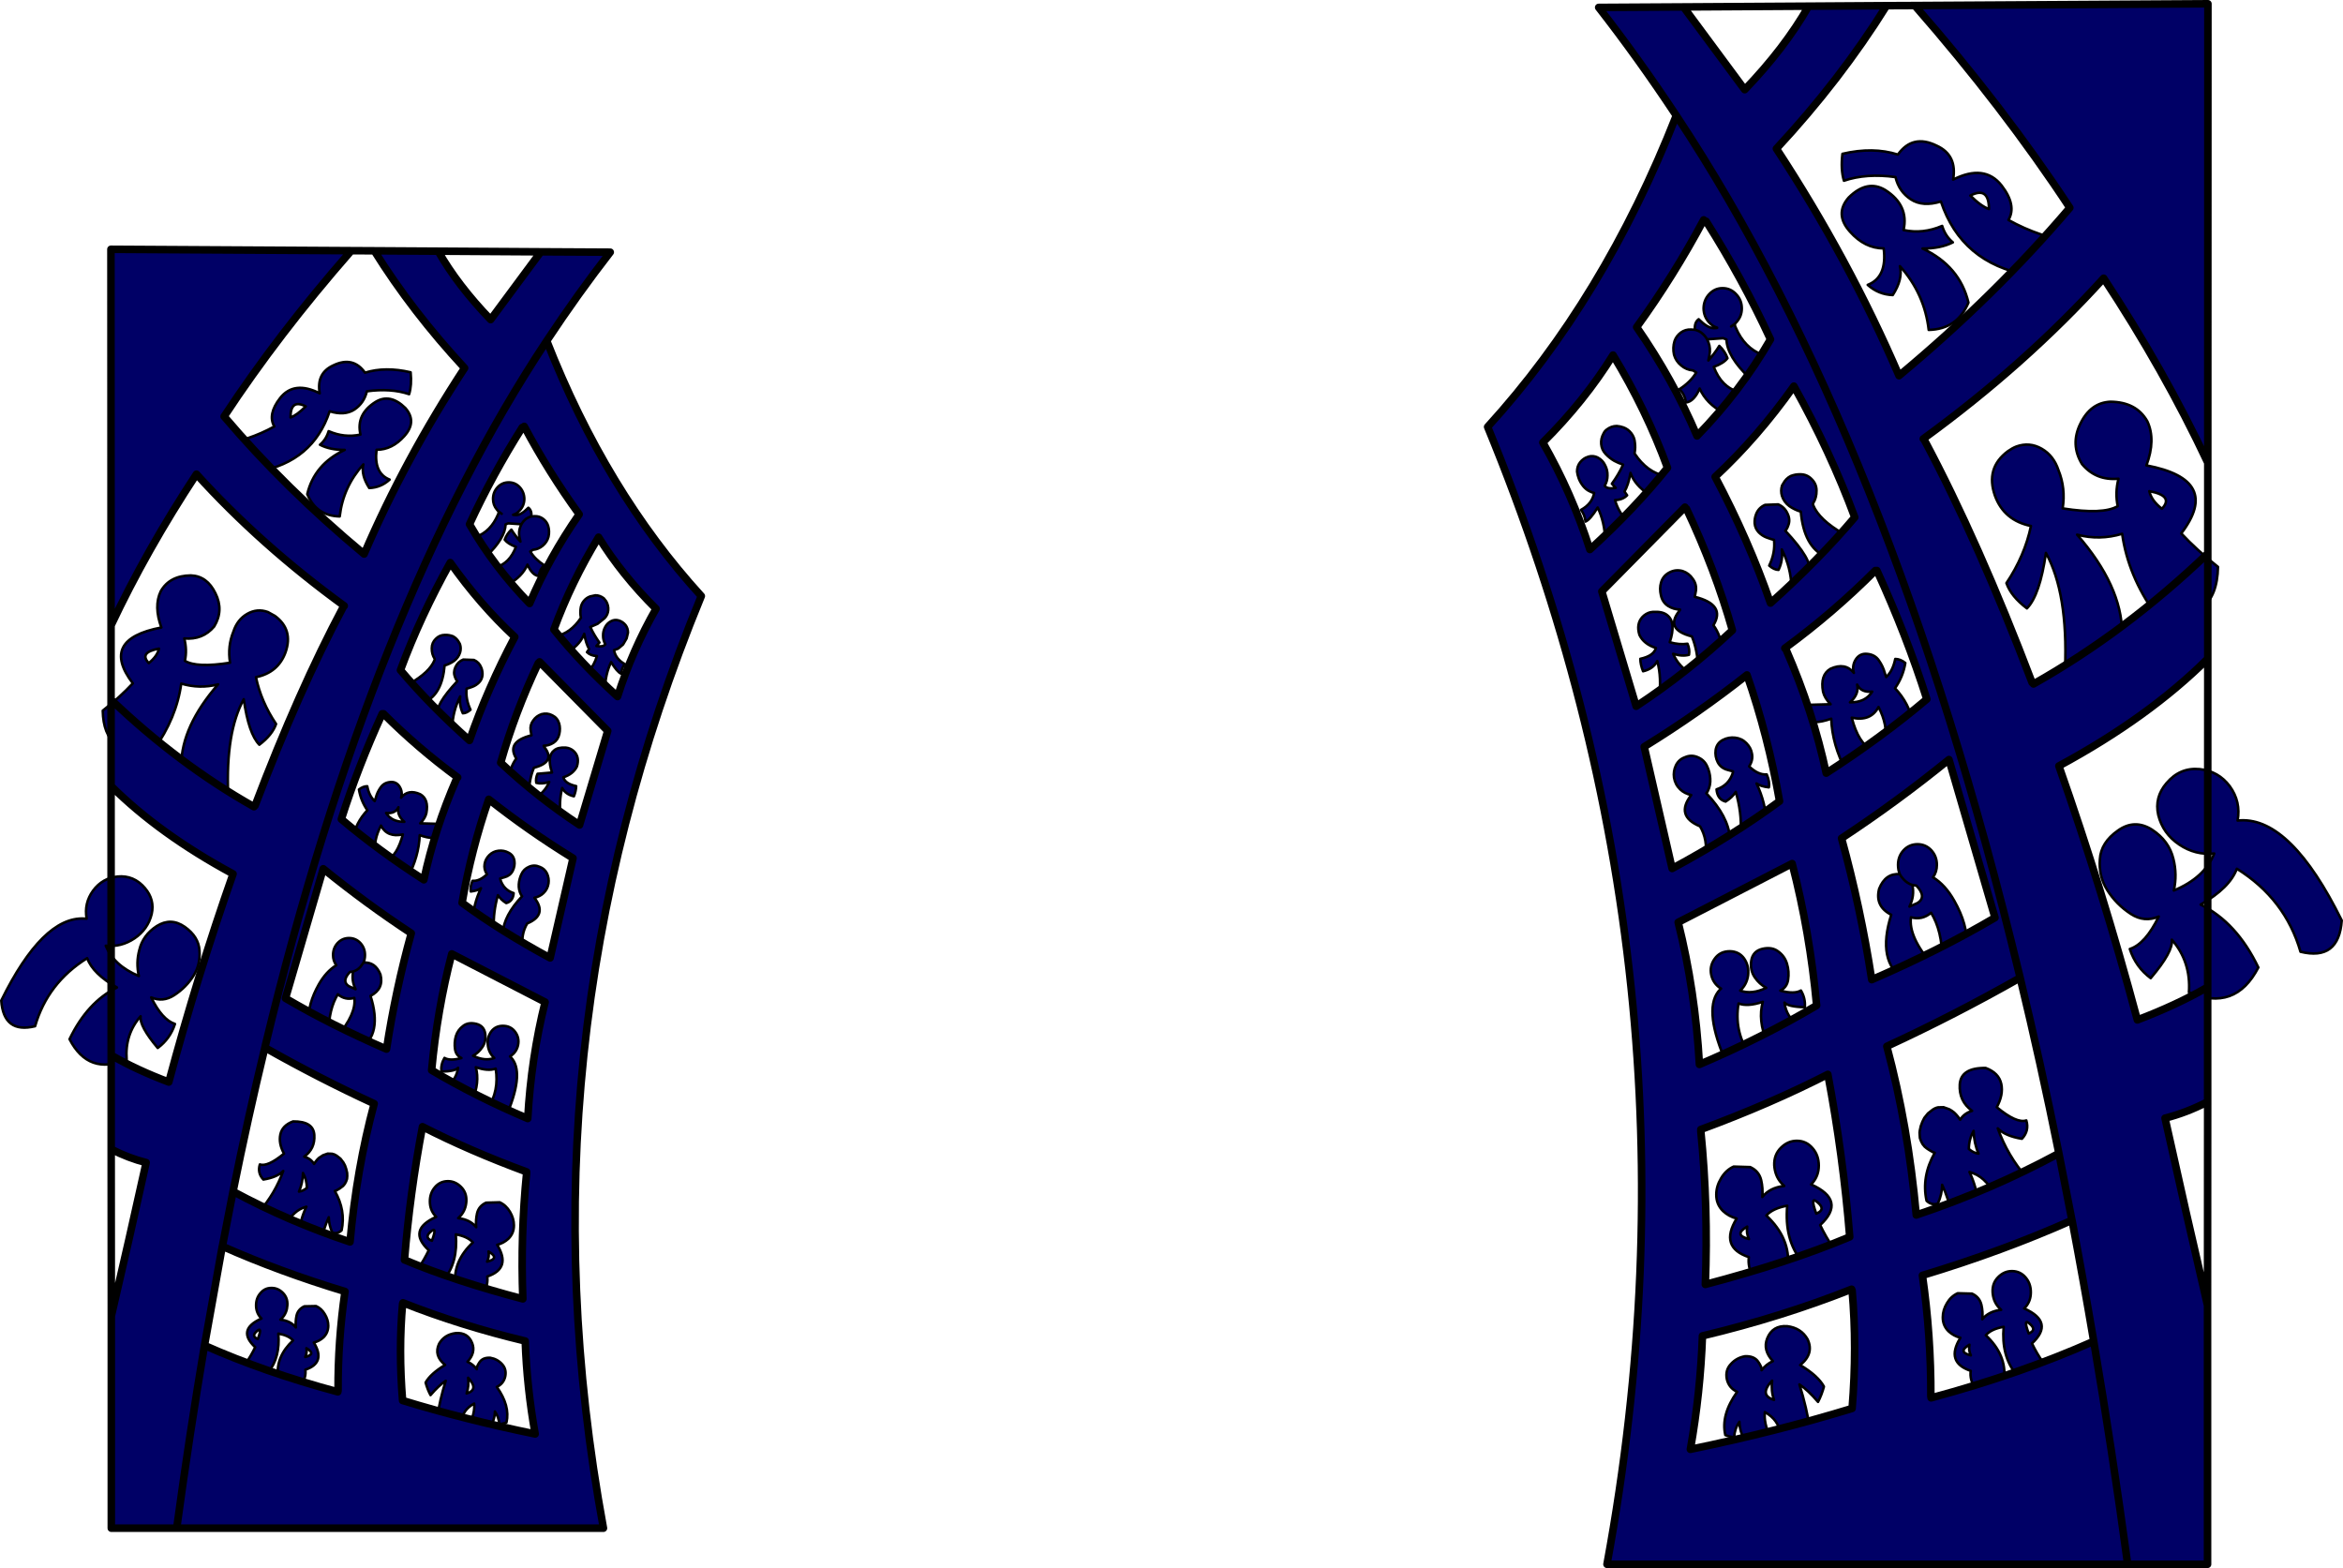 <?xml version="1.0" encoding="UTF-8" standalone="no"?>
<svg xmlns:xlink="http://www.w3.org/1999/xlink" height="623.35px" width="931.45px" xmlns="http://www.w3.org/2000/svg">
  <g transform="matrix(1.0, 0.0, 0.0, 1.0, 124.8, 104.9)">
    <path d="M76.65 37.45 L145.7 133.1" fill="none" stroke="#000000" stroke-linecap="round" stroke-linejoin="round" stroke-width="3.0"/>
    <path d="M73.05 88.75 Q74.85 86.85 77.45 86.85 80.0 86.85 81.8 88.75 83.6 90.7 83.65 93.45 83.6 96.15 81.8 98.05 80.55 99.35 79.55 99.6 78.5 99.85 80.45 99.85 82.4 99.8 85.25 96.95 86.65 98.0 86.45 100.4 L87.75 100.3 Q89.6 100.25 91.05 101.3 92.55 102.4 93.1 104.1 93.75 106.25 93.25 108.5 92.7 110.6 90.95 112.05 89.3 113.45 87.15 113.65 L87.1 113.65 86.0 114.35 Q87.95 117.5 91.55 119.8 89.9 121.15 89.35 124.1 86.75 123.75 84.9 119.55 82.75 124.45 77.2 127.4 70.1 125.3 72.25 120.6 77.8 119.1 80.3 112.5 77.1 111.3 75.85 109.65 76.65 107.4 78.5 105.65 80.0 108.05 82.1 110.4 L81.7 108.6 Q81.3 106.45 82.05 104.5 L82.5 103.5 77.25 103.15 76.2 103.55 Q76.0 109.1 68.55 116.2 63.6 113.25 64.5 108.5 70.3 106.35 73.15 99.7 73.55 98.9 73.35 98.4 L73.05 98.05 72.95 97.95 72.75 97.7 Q71.2 95.9 71.2 93.45 71.2 90.7 73.05 88.75 M74.65 99.35 L73.35 98.4 74.65 99.35 M82.5 103.5 Q83.2 102.25 84.4 101.3 85.35 100.65 86.45 100.4 85.35 100.65 84.4 101.3 83.2 102.25 82.5 103.5" fill="#000066" fill-rule="evenodd" stroke="none"/>
    <path d="M73.05 88.75 Q74.85 86.85 77.45 86.85 80.0 86.85 81.8 88.75 83.6 90.7 83.65 93.45 83.6 96.15 81.8 98.05 80.55 99.35 79.55 99.6 78.5 99.85 80.45 99.85 82.4 99.8 85.25 96.95 86.65 98.0 86.45 100.4 L87.75 100.3 Q89.6 100.25 91.05 101.3 92.55 102.4 93.1 104.1 93.75 106.25 93.25 108.5 92.7 110.6 90.95 112.05 89.3 113.45 87.15 113.65 L87.1 113.65 86.0 114.35 Q87.95 117.5 91.55 119.8 89.9 121.15 89.35 124.1 86.75 123.75 84.9 119.55 82.75 124.45 77.2 127.4 70.1 125.3 72.25 120.6 77.8 119.1 80.3 112.5 77.1 111.3 75.85 109.65 76.65 107.4 78.5 105.65 80.0 108.05 82.1 110.4 L81.7 108.6 Q81.3 106.45 82.05 104.5 L82.5 103.5 77.25 103.15 76.2 103.55 Q76.0 109.1 68.55 116.2 63.6 113.25 64.5 108.5 70.3 106.35 73.15 99.7 73.55 98.9 73.35 98.4 L73.05 98.05 72.95 97.95 72.75 97.7 Q71.2 95.9 71.2 93.45 71.2 90.7 73.05 88.75 M86.45 100.4 Q85.35 100.65 84.4 101.3 83.2 102.25 82.5 103.5 M73.35 98.4 L74.65 99.35" fill="none" stroke="#000000" stroke-linecap="round" stroke-linejoin="round" stroke-width="1.0"/>
    <path d="M111.9 131.75 Q113.7 131.75 115.25 132.95 L116.2 134.15 Q117.15 135.85 117.0 137.65 116.85 139.5 115.55 140.85 L112.75 143.1 109.85 144.35 110.0 144.6 Q111.35 147.55 113.5 150.55 L112.3 151.9 Q115.05 152.4 115.85 151.2 114.95 149.65 114.95 147.85 114.9 146.0 115.75 144.45 116.5 142.9 118.1 142.05 119.6 141.25 121.2 141.75 122.8 142.25 123.9 143.6 124.85 144.85 124.85 146.6 L124.3 148.9 122.9 151.3 120.95 152.95 119.3 153.55 Q119.95 157.1 123.6 159.1 122.35 160.6 122.1 162.9 120.55 162.25 118.15 158.3 115.85 163.05 115.7 169.0 110.4 168.7 108.9 162.4 111.5 159.45 112.5 155.9 110.0 155.8 108.55 154.35 L109.4 153.1 Q108.15 151.0 107.45 147.05 106.05 150.95 101.6 153.95 96.5 152.75 96.1 148.0 102.0 146.9 106.15 140.7 L106.1 140.45 Q105.8 138.85 106.0 137.2 106.15 135.45 107.2 134.1 108.25 132.75 109.8 132.2 L111.9 131.75" fill="#000066" fill-rule="evenodd" stroke="none"/>
    <path d="M111.9 131.75 Q113.7 131.75 115.25 132.95 L116.2 134.15 Q117.15 135.85 117.0 137.65 116.85 139.5 115.55 140.85 L112.75 143.1 109.85 144.35 110.0 144.6 Q111.35 147.55 113.5 150.55 L112.3 151.9 Q115.05 152.4 115.85 151.2 114.95 149.65 114.95 147.85 114.9 146.0 115.75 144.45 116.5 142.9 118.1 142.05 119.6 141.25 121.2 141.75 122.8 142.25 123.9 143.6 124.85 144.85 124.85 146.6 L124.3 148.9 122.9 151.3 120.95 152.95 119.3 153.55 Q119.95 157.1 123.6 159.1 122.35 160.6 122.1 162.9 120.55 162.25 118.15 158.3 115.85 163.05 115.7 169.0 110.4 168.7 108.9 162.4 111.5 159.45 112.5 155.9 110.0 155.8 108.55 154.35 L109.4 153.1 Q108.15 151.0 107.45 147.05 106.05 150.95 101.6 153.95 96.5 152.75 96.1 148.0 102.0 146.9 106.15 140.7 L106.1 140.45 Q105.8 138.85 106.0 137.2 106.15 135.45 107.2 134.1 108.25 132.75 109.8 132.2 L111.9 131.75 Z" fill="none" stroke="#000000" stroke-linecap="round" stroke-linejoin="round" stroke-width="1.0"/>
    <path d="M52.1 147.5 Q53.75 147.45 55.3 148.05 56.85 148.9 57.7 150.5 L58.05 151.15 Q58.6 152.8 58.1 154.5 57.45 156.55 55.7 157.85 54.0 159.05 51.95 159.65 50.95 171.05 44.1 174.2 38.05 172.05 37.95 166.95 46.05 162.3 47.95 157.5 L48.0 157.0 Q46.8 155.15 46.85 152.8 46.85 150.6 48.45 149.05 49.95 147.5 52.1 147.5 M67.0 163.45 Q66.85 165.2 65.65 166.4 64.5 167.55 63.05 168.1 L61.5 168.65 60.7 168.85 Q60.25 173.05 62.25 177.25 60.65 178.65 59.2 178.65 57.7 175.5 58.15 171.95 55.15 177.9 55.0 184.3 50.6 184.35 49.25 179.25 48.0 175.5 57.0 165.9 56.4 165.2 56.1 164.3 55.3 162.35 56.25 160.3 57.25 158.15 59.35 157.3 L63.6 157.45 Q65.7 158.35 66.5 160.45 L66.55 160.55 Q67.1 161.95 67.0 163.45" fill="#000066" fill-rule="evenodd" stroke="none"/>
    <path d="M52.1 147.5 Q49.95 147.5 48.45 149.05 46.85 150.6 46.85 152.8 46.8 155.15 48.0 157.0 L47.95 157.5 Q46.05 162.3 37.95 166.95 38.05 172.05 44.1 174.2 50.95 171.05 51.95 159.65 54.0 159.05 55.7 157.85 57.45 156.55 58.1 154.5 58.6 152.8 58.05 151.15 L57.7 150.5 Q56.85 148.9 55.3 148.05 53.75 147.45 52.1 147.5 M67.0 163.45 Q66.85 165.2 65.65 166.4 64.5 167.55 63.05 168.1 L61.5 168.65 60.7 168.85 Q60.25 173.05 62.25 177.25 60.65 178.65 59.2 178.65 57.7 175.5 58.15 171.95 55.15 177.9 55.0 184.3 50.6 184.35 49.25 179.25 48.0 175.5 57.0 165.9 56.4 165.2 56.1 164.3 55.3 162.35 56.25 160.3 57.25 158.15 59.35 157.3 L63.6 157.45 Q65.7 158.35 66.5 160.45 L66.55 160.55 Q67.1 161.95 67.0 163.45" fill="none" stroke="#000000" stroke-linecap="round" stroke-linejoin="round" stroke-width="1.0"/>
    <path d="M100.15 192.3 L101.0 192.45 Q102.5 192.85 103.55 193.95 105.65 196.2 104.55 199.8 103.1 202.8 99.15 204.1 99.85 206.65 104.25 207.6 104.2 209.55 103.35 211.65 100.05 210.9 98.7 208.35 97.25 213.9 98.2 220.4 91.6 219.2 87.15 212.85 91.7 210.3 93.55 205.95 90.6 206.9 88.4 206.3 88.05 204.55 88.9 202.7 L94.65 202.2 Q92.5 195.7 95.5 193.4 97.0 192.1 100.15 192.3 M87.15 181.55 Q88.4 179.7 90.5 179.0 92.75 178.4 94.75 179.45 96.85 180.5 97.5 182.75 98.05 184.7 97.55 186.9 97.05 189.2 95.2 190.4 93.35 191.55 91.35 191.55 L91.4 191.8 91.45 191.85 91.65 192.15 Q96.25 198.05 87.45 200.3 85.55 204.9 85.45 210.6 80.0 212.1 77.15 205.65 78.05 199.75 80.45 196.65 76.3 189.95 86.5 187.4 L86.45 187.2 86.15 185.45 Q85.85 183.3 87.15 181.55" fill="#000066" fill-rule="evenodd" stroke="none"/>
    <path d="M87.15 181.55 Q85.85 183.3 86.15 185.45 L86.45 187.2 86.5 187.4 Q76.3 189.95 80.45 196.65 78.05 199.75 77.15 205.65 80.0 212.1 85.45 210.6 85.55 204.9 87.45 200.3 96.25 198.05 91.65 192.15 L91.45 191.85 91.4 191.8 91.35 191.55 Q93.35 191.55 95.2 190.4 97.05 189.2 97.55 186.9 98.05 184.7 97.5 182.75 96.85 180.5 94.75 179.45 92.75 178.4 90.5 179.0 88.4 179.7 87.15 181.55 M100.15 192.3 Q97.0 192.1 95.5 193.4 92.5 195.7 94.65 202.2 L88.9 202.7 Q88.05 204.55 88.4 206.3 90.6 206.9 93.55 205.95 91.7 210.3 87.15 212.85 91.6 219.2 98.2 220.4 97.25 213.9 98.7 208.35 100.05 210.9 103.35 211.65 104.2 209.55 104.25 207.6 99.85 206.65 99.15 204.1 103.1 202.8 104.55 199.8 105.65 196.2 103.55 193.95 102.5 192.85 101.0 192.45 L100.15 192.3" fill="none" stroke="#000000" stroke-linecap="round" stroke-linejoin="round" stroke-width="1.0"/>
    <path d="M33.6 216.0 Q32.3 218.65 28.7 218.3 30.95 221.85 35.95 221.8 32.9 219.15 33.6 216.0 M30.25 206.0 Q32.7 205.7 34.05 207.8 35.35 209.9 34.65 212.2 37.5 208.65 42.3 210.85 45.75 212.85 44.7 218.35 44.2 220.45 42.25 222.4 L51.05 222.65 Q52.4 224.65 51.5 227.35 47.95 229.25 42.05 227.1 41.75 235.55 37.2 244.15 30.4 243.25 28.75 237.25 33.15 235.25 35.35 226.8 29.2 228.15 26.65 223.3 23.55 229.2 24.45 234.7 18.7 235.75 15.45 228.55 16.55 222.15 21.25 217.2 18.65 213.45 17.9 208.95 19.55 207.65 21.2 207.65 21.95 211.55 24.15 213.55 L24.6 212.25 Q25.15 210.05 26.5 208.15 27.8 206.25 30.25 206.0" fill="#000066" fill-rule="evenodd" stroke="none"/>
    <path d="M30.25 206.0 Q27.8 206.25 26.5 208.15 25.15 210.05 24.6 212.25 L24.15 213.55 Q21.95 211.55 21.2 207.65 19.55 207.65 17.9 208.95 18.65 213.45 21.25 217.2 16.55 222.15 15.45 228.55 18.7 235.75 24.45 234.7 23.55 229.2 26.65 223.3 29.2 228.15 35.35 226.8 33.15 235.25 28.75 237.25 30.4 243.25 37.2 244.15 41.75 235.55 42.05 227.1 47.95 229.25 51.5 227.35 52.4 224.65 51.05 222.65 L42.25 222.4 Q44.2 220.45 44.7 218.35 45.75 212.85 42.3 210.85 37.5 208.65 34.65 212.2 35.35 209.9 34.05 207.8 32.7 205.7 30.25 206.0 M33.6 216.0 Q32.9 219.15 35.95 221.8 30.95 221.85 28.7 218.3 32.3 218.65 33.6 216.0" fill="none" stroke="#000000" stroke-linecap="round" stroke-linejoin="round" stroke-width="1.0"/>
    <path d="M89.75 239.7 Q91.7 240.4 92.65 242.3 93.55 244.25 93.25 246.3 92.9 248.6 91.25 250.15 89.85 251.5 87.65 252.0 92.95 258.8 84.8 262.2 82.2 266.55 83.05 272.1 74.6 271.95 75.05 266.0 75.55 258.95 82.75 251.4 L82.3 250.75 Q81.3 248.8 81.45 246.6 81.6 244.5 82.5 242.6 83.4 240.55 85.55 239.65 87.65 238.75 89.75 239.7 M73.35 233.3 Q75.5 233.05 77.35 234.05 79.35 235.05 79.7 237.3 80.0 239.4 79.0 241.35 78.0 243.25 75.7 243.85 L74.05 244.3 74.1 244.7 Q75.35 248.8 79.4 250.15 79.15 253.4 76.45 254.1 74.35 252.8 73.15 250.95 71.2 257.8 71.55 263.8 67.1 268.35 63.05 261.35 63.4 254.45 66.4 248.2 65.0 249.2 62.35 249.5 62.0 247.65 63.05 245.25 65.8 245.5 68.8 242.65 L68.75 242.6 Q67.5 240.65 67.85 238.6 68.15 236.6 69.7 235.05 71.2 233.55 73.35 233.3" fill="#000066" fill-rule="evenodd" stroke="none"/>
    <path d="M89.75 239.7 Q87.65 238.75 85.55 239.65 83.4 240.55 82.5 242.6 81.6 244.5 81.45 246.6 81.3 248.8 82.3 250.75 L82.75 251.4 Q75.55 258.95 75.05 266.0 74.6 271.95 83.05 272.1 82.2 266.55 84.8 262.2 92.95 258.8 87.65 252.0 89.85 251.5 91.25 250.15 92.9 248.6 93.25 246.3 93.55 244.25 92.65 242.3 91.7 240.4 89.75 239.7 M73.35 233.3 Q75.5 233.05 77.35 234.05 79.35 235.05 79.7 237.3 80.0 239.4 79.0 241.35 78.0 243.25 75.7 243.85 L74.05 244.3 74.1 244.7 Q75.35 248.8 79.4 250.15 79.15 253.4 76.45 254.1 74.35 252.8 73.15 250.95 71.2 257.8 71.55 263.8 67.1 268.35 63.05 261.35 63.4 254.45 66.4 248.2 65.0 249.2 62.35 249.5 62.0 247.65 63.05 245.25 65.8 245.5 68.8 242.65 L68.75 242.6 Q67.5 240.65 67.85 238.6 68.15 236.6 69.7 235.05 71.2 233.55 73.35 233.3" fill="none" stroke="#000000" stroke-linecap="round" stroke-linejoin="round" stroke-width="1.0"/>
    <path d="M13.95 268.0 Q16.6 268.0 18.45 269.95 20.3 271.95 20.3 274.75 20.3 276.4 19.7 277.75 24.4 277.4 26.45 282.5 27.9 288.2 22.5 291.0 27.35 306.3 18.25 312.15 12.7 313.1 9.15 307.25 16.95 298.1 16.05 291.8 12.45 292.85 9.5 290.35 5.9 296.25 5.85 305.4 0.3 305.85 -2.1 300.9 -2.45 294.2 1.95 286.4 4.85 281.3 8.9 278.8 7.6 277.05 7.6 274.75 7.6 271.95 9.45 269.95 11.3 268.0 13.95 268.0 M15.6 281.3 Q17.25 280.8 18.45 279.5 L19.7 277.75 18.45 279.5 Q17.25 280.8 15.6 281.3 L14.3 281.5 Q10.85 285.2 13.9 287.15 L16.55 288.35 Q14.85 284.8 15.6 281.3" fill="#000066" fill-rule="evenodd" stroke="none"/>
    <path d="M13.95 268.0 Q16.6 268.0 18.45 269.95 20.3 271.95 20.3 274.75 20.3 276.4 19.7 277.75 24.4 277.4 26.45 282.5 27.9 288.2 22.5 291.0 27.35 306.3 18.25 312.15 12.7 313.1 9.15 307.25 16.95 298.1 16.05 291.8 12.45 292.85 9.5 290.35 5.9 296.25 5.85 305.4 0.3 305.85 -2.1 300.9 -2.45 294.2 1.95 286.4 4.85 281.3 8.9 278.8 7.6 277.05 7.6 274.75 7.6 271.95 9.45 269.95 11.3 268.0 13.95 268.0 M19.7 277.75 L18.45 279.5 Q17.25 280.8 15.6 281.3 14.85 284.8 16.55 288.35 L13.9 287.15 Q10.85 285.2 14.3 281.5 L15.6 281.3" fill="none" stroke="#000000" stroke-linecap="round" stroke-linejoin="round" stroke-width="1.0"/>
    <path d="M70.45 305.2 Q72.1 302.95 75.0 302.9 78.25 302.85 80.05 305.35 81.75 307.7 81.15 310.6 80.5 313.5 77.95 315.05 L78.3 315.4 Q83.75 321.05 77.0 337.45 71.95 341.3 69.1 335.85 73.7 328.65 72.25 319.9 69.3 321.05 64.35 319.35 66.0 325.4 62.95 332.55 55.35 334.45 52.9 327.0 56.7 324.1 57.3 319.6 56.1 321.0 50.65 321.1 50.4 318.2 51.9 315.65 54.1 316.95 58.65 315.7 56.45 314.65 56.1 312.2 55.7 309.5 56.45 306.95 57.2 304.5 59.3 302.95 61.35 301.35 64.5 302.1 67.6 302.85 68.1 306.0 68.55 309.1 66.9 311.45 65.5 313.55 63.25 314.8 67.9 317.05 71.7 315.7 69.55 313.7 69.15 310.7 68.75 307.65 70.45 305.2" fill="#000066" fill-rule="evenodd" stroke="none"/>
    <path d="M70.45 305.2 Q68.75 307.65 69.15 310.7 69.55 313.7 71.7 315.7 67.9 317.05 63.25 314.8 65.5 313.55 66.9 311.45 68.55 309.1 68.1 306.0 67.6 302.85 64.5 302.1 61.35 301.35 59.3 302.95 57.2 304.5 56.45 306.95 55.7 309.5 56.1 312.2 56.45 314.65 58.65 315.7 54.1 316.95 51.9 315.65 50.4 318.2 50.65 321.1 56.1 321.0 57.3 319.6 56.7 324.1 52.9 327.0 55.35 334.45 62.95 332.55 66.0 325.4 64.35 319.35 69.3 321.05 72.25 319.9 73.7 328.65 69.1 335.85 71.95 341.3 77.0 337.45 83.75 321.05 78.3 315.4 L77.95 315.05 Q80.5 313.5 81.15 310.6 81.75 307.7 80.05 305.35 78.25 302.85 75.0 302.9 72.1 302.95 70.45 305.2 Z" fill="none" stroke="#000000" stroke-linecap="round" stroke-linejoin="round" stroke-width="1.0"/>
    <path d="M58.45 366.9 Q60.75 369.15 60.6 372.6 60.4 376.05 58.3 378.4 L57.35 379.35 Q62.1 379.9 64.5 382.95 64.25 380.1 64.85 377.45 65.55 374.5 68.45 373.2 L73.85 373.05 Q76.4 374.2 77.95 376.85 79.5 379.45 79.5 382.15 79.55 385.35 77.3 387.55 75.4 389.3 72.85 389.95 78.6 399.3 68.9 402.55 69.35 405.85 67.35 409.15 59.65 412.0 56.2 405.65 55.25 396.45 63.2 389.0 61.1 386.65 56.4 385.8 57.35 396.85 51.7 403.8 42.7 406.2 41.45 399.35 43.85 395.9 45.65 392.1 36.95 384.05 48.6 378.85 L48.2 378.4 Q46.1 376.05 46.1 372.7 46.1 369.35 48.1 367.05 50.1 364.7 53.15 364.65 56.15 364.6 58.45 366.9 M46.45 384.7 Q43.7 387.05 46.9 388.35 49.15 382.3 46.45 384.7 M68.85 396.65 Q74.1 395.35 69.4 392.6 69.8 394.7 68.85 396.65" fill="#000066" fill-rule="evenodd" stroke="none"/>
    <path d="M58.45 366.9 Q60.75 369.15 60.6 372.6 60.4 376.05 58.3 378.4 L57.35 379.35 Q62.1 379.9 64.5 382.95 64.25 380.1 64.85 377.45 65.55 374.5 68.45 373.2 L73.85 373.05 Q76.4 374.2 77.95 376.85 79.5 379.45 79.5 382.15 79.55 385.35 77.3 387.55 75.4 389.3 72.85 389.95 78.6 399.3 68.9 402.55 69.35 405.85 67.35 409.15 59.65 412.0 56.2 405.65 55.25 396.45 63.2 389.0 61.1 386.65 56.4 385.8 57.35 396.85 51.7 403.8 42.7 406.2 41.45 399.35 43.85 395.9 45.65 392.1 36.95 384.05 48.6 378.85 L48.2 378.4 Q46.1 376.05 46.1 372.7 46.1 369.35 48.1 367.05 50.1 364.7 53.15 364.65 56.15 364.6 58.45 366.9 M46.45 384.7 Q43.7 387.05 46.9 388.35 49.15 382.3 46.45 384.7 M68.85 396.65 Q74.1 395.35 69.4 392.6 69.8 394.7 68.85 396.65" fill="none" stroke="#000000" stroke-linecap="round" stroke-linejoin="round" stroke-width="1.0"/>
    <path d="M61.05 436.45 Q63.25 437.4 64.75 439.4 64.55 438.5 65.85 436.6 67.15 434.7 70.1 434.85 72.95 435.35 74.8 437.4 76.65 439.4 76.05 442.3 75.4 445.15 72.7 446.45 78.05 453.95 76.55 460.55 75.05 461.15 73.7 461.2 73.5 458.45 71.95 456.2 71.9 459.55 69.9 462.75 63.7 465.05 62.0 461.0 64.05 456.6 63.7 453.05 59.05 455.6 58.65 460.3 52.8 463.75 48.85 459.35 50.05 451.5 52.4 444.0 49.6 445.9 46.35 449.7 45.15 447.45 44.4 444.7 46.35 441.2 52.15 437.7 47.55 434.0 49.75 429.3 51.85 425.6 56.4 425.05 61.2 424.7 62.9 429.0 64.4 432.8 61.05 436.45 M61.3 442.8 Q61.7 446.1 60.7 449.05 65.75 447.5 61.3 442.8" fill="#000066" fill-rule="evenodd" stroke="none"/>
    <path d="M61.05 436.45 Q63.25 437.4 64.75 439.4 64.55 438.5 65.85 436.6 67.15 434.7 70.1 434.85 72.95 435.35 74.8 437.4 76.65 439.4 76.05 442.3 75.4 445.15 72.7 446.45 78.05 453.95 76.55 460.55 75.05 461.15 73.7 461.2 73.5 458.45 71.95 456.2 71.9 459.55 69.9 462.75 63.7 465.05 62.0 461.0 64.05 456.6 63.7 453.05 59.05 455.6 58.65 460.3 52.8 463.75 48.85 459.35 50.05 451.5 52.4 444.0 49.6 445.9 46.35 449.7 45.15 447.45 44.4 444.7 46.35 441.2 52.15 437.7 47.55 434.0 49.75 429.3 51.85 425.6 56.4 425.05 61.2 424.7 62.9 429.0 64.4 432.8 61.05 436.45 M61.3 442.8 Q65.75 447.5 60.7 449.05 61.7 446.1 61.3 442.8" fill="none" stroke="#000000" stroke-linecap="round" stroke-linejoin="round" stroke-width="1.0"/>
    <path d="M-2.8 367.3 Q-2.85 364.1 -4.35 361.4 -4.45 365.4 -5.95 368.8 -4.3 368.6 -2.8 367.3 M-13.35 346.1 Q-12.6 342.5 -8.3 340.9 -0.2 340.8 0.15 346.3 0.5 351.75 -3.85 354.9 -1.2 355.7 0.05 357.8 L0.65 356.9 1.3 356.1 2.0 355.4 3.6 354.35 5.45 353.7 7.2 353.75 Q8.1 353.9 9.0 354.5 L10.55 355.7 11.7 357.2 12.35 358.4 12.85 359.85 13.2 361.35 13.25 362.6 13.15 363.75 12.8 364.75 12.3 365.7 11.6 366.55 10.2 367.6 9.0 368.3 8.3 368.55 Q12.7 376.3 11.0 384.2 9.3 385.8 7.3 385.1 5.95 382.05 5.9 379.0 3.7 383.9 3.2 387.5 -3.45 390.25 -5.8 384.7 -5.35 379.7 -3.0 374.8 -8.3 376.25 -10.9 382.0 -20.25 382.75 -21.65 376.65 -15.45 369.55 -12.2 360.6 -14.6 363.1 -20.1 364.0 -22.55 361.4 -21.5 358.0 -18.4 359.05 -11.9 353.7 -14.1 349.65 -13.35 346.1" fill="#000066" fill-rule="evenodd" stroke="none"/>
    <path d="M-13.35 346.1 Q-14.1 349.65 -11.9 353.7 -18.4 359.05 -21.5 358.0 -22.55 361.4 -20.1 364.0 -14.6 363.1 -12.2 360.6 -15.45 369.55 -21.65 376.65 -20.25 382.75 -10.9 382.0 -8.3 376.25 -3.0 374.8 -5.35 379.7 -5.8 384.7 -3.45 390.25 3.2 387.5 3.7 383.9 5.9 379.0 5.95 382.05 7.3 385.1 9.3 385.8 11.0 384.2 12.7 376.3 8.3 368.55 L9.0 368.3 10.2 367.6 11.6 366.55 12.3 365.7 12.8 364.75 13.15 363.75 13.25 362.6 13.2 361.35 12.85 359.85 12.35 358.4 11.7 357.2 10.55 355.7 9.0 354.5 Q8.1 353.9 7.2 353.75 L5.45 353.7 3.6 354.35 2.0 355.4 1.3 356.1 0.65 356.9 0.05 357.8 Q-1.2 355.7 -3.85 354.9 0.5 351.75 0.15 346.3 -0.2 340.8 -8.3 340.9 -12.6 342.5 -13.35 346.1 M-2.8 367.3 Q-4.3 368.6 -5.95 368.8 -4.45 365.4 -4.35 361.4 -2.85 364.1 -2.8 367.3" fill="none" stroke="#000000" stroke-linecap="round" stroke-linejoin="round" stroke-width="1.0"/>
    <path d="M-12.4 409.0 Q-10.4 410.95 -10.55 413.9 -10.7 416.85 -12.5 418.9 L-13.35 419.7 Q-9.25 420.15 -7.2 422.8 -7.4 420.35 -6.9 418.05 -6.3 415.55 -3.8 414.4 L0.85 414.3 Q3.0 415.25 4.35 417.55 5.7 419.8 5.7 422.1 5.7 424.85 3.8 426.75 2.15 428.25 -0.05 428.8 4.9 436.8 -3.4 439.6 -3.05 442.45 -4.75 445.25 -11.35 447.7 -14.3 442.25 -15.15 434.35 -8.3 427.95 -10.1 425.95 -14.15 425.25 -13.35 434.7 -18.15 440.65 -25.9 442.75 -26.95 436.85 -24.9 433.9 -23.35 430.65 -30.85 423.7 -20.85 419.25 L-21.2 418.9 Q-23.0 416.85 -23.0 414.0 -23.0 411.1 -21.25 409.15 -19.55 407.1 -16.95 407.1 -14.35 407.05 -12.4 409.0 M-22.3 427.4 Q-20.35 422.2 -22.7 424.3 -25.05 426.3 -22.3 427.4 M-3.45 434.55 Q1.05 433.4 -3.0 431.05 -2.65 432.85 -3.45 434.55" fill="#000066" fill-rule="evenodd" stroke="none"/>
    <path d="M-12.4 409.0 Q-10.4 410.95 -10.55 413.9 -10.7 416.85 -12.5 418.9 L-13.35 419.7 Q-9.25 420.15 -7.2 422.8 -7.4 420.35 -6.9 418.05 -6.3 415.55 -3.8 414.4 L0.85 414.3 Q3.0 415.25 4.35 417.55 5.7 419.8 5.7 422.1 5.7 424.85 3.8 426.75 2.15 428.25 -0.05 428.8 4.9 436.8 -3.4 439.6 -3.05 442.45 -4.75 445.25 -11.35 447.7 -14.3 442.25 -15.15 434.35 -8.3 427.95 -10.1 425.95 -14.15 425.25 -13.35 434.7 -18.15 440.65 -25.9 442.75 -26.95 436.85 -24.9 433.9 -23.35 430.65 -30.85 423.7 -20.85 419.25 L-21.2 418.9 Q-23.0 416.85 -23.0 414.0 -23.0 411.1 -21.25 409.15 -19.55 407.1 -16.95 407.1 -14.35 407.05 -12.4 409.0 M-22.3 427.4 Q-20.35 422.2 -22.7 424.3 -25.05 426.3 -22.3 427.4 M-3.45 434.55 Q1.05 433.4 -3.0 431.05 -2.65 432.85 -3.45 434.55" fill="none" stroke="#000000" stroke-linecap="round" stroke-linejoin="round" stroke-width="1.0"/>
    <path d="M-60.9 130.15 Q-63.75 136.15 -60.65 144.55 -85.35 149.25 -72.0 166.75 -77.0 172.15 -83.95 177.6 -83.6 196.65 -63.6 193.05 -54.65 180.6 -52.75 166.85 -45.4 169.05 -38.1 167.15 -52.6 183.8 -52.75 199.2 -51.4 210.8 -34.1 210.8 -35.1 186.2 -27.9 173.05 -25.95 186.85 -21.7 191.15 -16.55 187.25 -15.05 182.9 -21.0 174.05 -23.05 164.3 -14.25 162.5 -11.3 154.45 -8.1 145.4 -15.5 139.95 L-18.3 138.4 Q-22.55 136.85 -26.55 139.15 -30.45 141.4 -32.0 146.15 -34.4 152.0 -33.35 158.55 -46.6 160.65 -51.3 157.8 -50.35 153.55 -51.55 148.9 -44.2 149.55 -39.65 144.15 -35.75 137.75 -39.15 130.95 -42.45 124.1 -48.9 123.85 -57.35 123.9 -60.9 130.15 M-61.6 152.95 Q-62.25 155.95 -65.65 158.7 -69.7 154.45 -61.6 152.95" fill="#000066" fill-rule="evenodd" stroke="none"/>
    <path d="M-60.9 130.15 Q-57.35 123.9 -48.9 123.85 -42.45 124.1 -39.15 130.95 -35.75 137.75 -39.65 144.15 -44.2 149.55 -51.55 148.9 -50.35 153.55 -51.3 157.8 -46.6 160.65 -33.35 158.55 -34.4 152.0 -32.0 146.15 -30.45 141.4 -26.55 139.15 -22.55 136.85 -18.3 138.4 L-15.5 139.95 Q-8.1 145.4 -11.3 154.45 -14.25 162.5 -23.05 164.3 -21.0 174.05 -15.05 182.9 -16.55 187.25 -21.7 191.15 -25.95 186.85 -27.9 173.05 -35.1 186.2 -34.1 210.8 -51.4 210.8 -52.75 199.2 -52.6 183.8 -38.1 167.15 -45.4 169.05 -52.75 166.85 -54.65 180.6 -63.6 193.05 -83.6 196.65 -83.95 177.6 -77.0 172.15 -72.0 166.75 -85.35 149.25 -60.65 144.55 -63.75 136.15 -60.9 130.15 M-61.6 152.95 Q-62.25 155.95 -65.65 158.7 -69.7 154.45 -61.6 152.95" fill="none" stroke="#000000" stroke-linecap="round" stroke-linejoin="round" stroke-width="1.0"/>
    <path d="M35.95 68.45 Q31.1 73.9 24.9 73.9 23.75 83.25 30.1 85.75 26.6 88.95 22.0 89.1 18.65 83.95 19.65 79.7 11.6 88.65 10.25 100.4 1.0 100.2 -2.65 91.55 0.15 79.65 12.25 73.95 6.45 74.0 2.4 71.9 4.85 69.85 5.85 66.5 12.15 69.25 18.5 67.85 16.65 59.85 24.45 54.9 30.25 51.3 36.35 57.3 41.1 62.7 35.95 68.45 M16.1 57.9 Q12.2 60.45 6.25 58.6 -0.35 78.6 -22.15 82.55 -32.45 83.0 -37.85 72.1 -25.8 70.2 -15.75 64.65 -18.5 59.85 -13.45 53.35 -7.9 46.3 2.3 51.45 0.9 43.45 7.7 40.35 15.55 36.55 20.3 43.25 28.4 40.75 38.45 43.1 38.95 48.2 37.85 51.8 30.6 49.35 21.05 50.65 19.95 55.3 16.1 57.9 M-3.25 56.65 Q-9.35 53.55 -9.3 61.05 -6.75 60.15 -3.25 56.65" fill="#000066" fill-rule="evenodd" stroke="none"/>
    <path d="M16.1 57.9 Q19.95 55.3 21.05 50.65 30.6 49.35 37.85 51.8 38.95 48.2 38.45 43.1 28.4 40.75 20.3 43.25 15.55 36.55 7.7 40.35 0.9 43.45 2.3 51.45 -7.9 46.3 -13.45 53.35 -18.5 59.85 -15.75 64.65 -25.8 70.2 -37.85 72.1 -32.45 83.0 -22.15 82.55 -0.35 78.6 6.25 58.6 12.2 60.45 16.1 57.9 M35.95 68.45 Q41.1 62.7 36.35 57.3 30.25 51.3 24.45 54.9 16.65 59.85 18.5 67.85 12.15 69.25 5.85 66.5 4.85 69.85 2.4 71.9 6.45 74.0 12.25 73.95 0.15 79.65 -2.65 91.55 1.0 100.2 10.25 100.4 11.6 88.65 19.65 79.7 18.65 83.95 22.0 89.1 26.6 88.95 30.1 85.75 23.75 83.25 24.9 73.9 31.1 73.9 35.95 68.45 M-3.25 56.65 Q-9.35 53.55 -9.3 61.05 -6.75 60.15 -3.25 56.65" fill="none" stroke="#000000" stroke-linecap="round" stroke-linejoin="round" stroke-width="1.0"/>
    <path d="M-64.5 258.45 Q-63.2 252.8 -67.2 248.1 -71.6 242.95 -78.05 243.55 -84.1 244.15 -87.8 249.15 -91.45 254.15 -90.35 260.3 L-91.4 260.25 Q-107.85 259.5 -124.3 292.85 -123.35 306.1 -110.85 303.05 -105.9 285.85 -90.15 276.0 -87.85 282.25 -78.3 287.65 -90.1 293.5 -97.15 308.2 -89.6 322.8 -74.45 316.3 -75.2 306.3 -68.9 299.1 -69.45 302.95 -62.1 311.7 -57.15 308.05 -55.25 302.15 -60.35 300.5 -64.7 291.6 -60.0 293.6 -55.6 290.75 -50.8 287.65 -47.85 282.95 -45.05 278.4 -45.5 272.9 -45.85 267.45 -51.35 263.55 -56.85 259.7 -62.5 263.25 -68.0 266.85 -69.4 272.7 -70.8 277.85 -69.6 283.1 -79.6 278.9 -82.75 271.05 -76.65 271.7 -71.35 268.15 -66.0 264.55 -64.5 258.45" fill="#000066" fill-rule="evenodd" stroke="none"/>
    <path d="M-64.5 258.45 Q-66.0 264.55 -71.35 268.15 -76.65 271.7 -82.75 271.05 -79.6 278.9 -69.6 283.1 -70.8 277.85 -69.4 272.7 -68.0 266.85 -62.5 263.25 -56.85 259.7 -51.35 263.55 -45.85 267.45 -45.5 272.9 -45.05 278.4 -47.85 282.95 -50.8 287.65 -55.6 290.75 -60.0 293.6 -64.7 291.6 -60.35 300.5 -55.25 302.15 -57.15 308.05 -62.1 311.7 -69.45 302.95 -68.9 299.1 -75.2 306.3 -74.45 316.3 -89.6 322.8 -97.15 308.2 -90.1 293.5 -78.3 287.65 -87.85 282.25 -90.15 276.0 -105.9 285.85 -110.85 303.05 -123.35 306.1 -124.3 292.85 -107.85 259.5 -91.4 260.25 L-90.35 260.3 Q-91.45 254.15 -87.8 249.15 -84.1 244.15 -78.05 243.55 -71.6 242.95 -67.2 248.1 -63.2 252.8 -64.5 258.45 Z" fill="none" stroke="#000000" stroke-linecap="round" stroke-linejoin="round" stroke-width="1.0"/>
    <path d="M14.6 -5.25 L14.6 -4.95 Q-14.15 27.9 -35.7 60.65 -11.35 89.3 19.95 115.35 36.25 77.45 59.9 41.4 39.15 19.05 24.0 -5.2 L49.4 -5.05 Q57.15 8.55 70.25 22.15 L89.95 -4.45 89.95 -4.8 117.8 -4.65 Q105.0 11.8 92.55 30.6 116.0 90.4 154.0 132.05 80.0 311.9 115.1 502.6 L-54.55 502.6 -80.55 502.6 -80.55 418.3 Q-73.5 388.05 -66.7 357.25 -73.7 355.5 -80.6 351.95 L-80.6 314.9 -80.05 314.9 Q-70.5 320.4 -57.7 325.25 -46.35 282.9 -32.15 242.5 -61.4 226.7 -80.65 207.55 L-80.65 173.25 Q-53.75 198.95 -23.85 215.8 L-23.4 215.35 Q-5.95 169.45 11.6 136.5 L12.05 135.95 Q-21.2 111.75 -46.7 83.6 -66.5 113.65 -80.65 143.7 L-80.7 -5.8 14.6 -5.25 M83.6 64.6 L82.8 65.05 Q70.95 83.8 61.85 103.5 71.6 120.45 85.75 135.0 93.55 116.65 105.45 99.55 93.35 82.85 83.6 64.6 M113.15 108.65 Q102.3 126.5 95.4 145.35 106.1 158.7 120.7 172.0 126.55 153.65 136.0 137.1 122.45 123.65 113.15 108.65 M54.2 118.75 Q42.3 140.1 34.4 161.5 46.2 175.45 61.85 189.45 68.95 168.9 79.85 148.3 66.05 135.5 54.2 118.75 M89.2 158.7 Q79.85 178.5 74.25 198.3 88.85 212.0 105.6 223.05 L116.8 185.65 89.7 158.2 89.2 158.7 M27.65 178.85 L27.15 178.85 Q17.55 199.8 10.9 220.75 25.65 233.2 43.7 244.85 47.95 224.8 56.7 204.7 L57.15 204.15 Q41.35 192.55 27.65 178.85 M3.7 240.45 L-11.3 291.95 Q6.65 302.5 28.85 312.15 32.45 288.7 38.7 266.1 20.7 254.25 3.7 240.45 M92.55 30.6 Q22.9 135.65 -19.3 310.65 L-19.5 311.55 -19.3 310.65 Q22.9 135.65 92.55 30.6 M84.55 360.95 Q61.8 352.55 43.15 343.0 38.15 369.5 36.0 395.95 56.05 404.35 83.05 411.45 82.1 386.0 84.55 361.45 L84.55 360.95 M-32.15 368.75 Q-10.1 380.65 14.35 388.8 16.95 359.85 23.95 333.85 1.75 323.6 -19.5 311.55 -26.2 339.25 -32.15 368.75 L-36.4 390.55 -32.15 368.75 M9.6 447.9 Q9.5 428.2 12.35 408.5 -13.75 400.6 -36.4 390.55 L-35.6 391.15 -36.45 390.65 -43.5 429.95 Q-19.7 440.55 9.5 448.4 L9.6 447.9 M-54.55 502.6 Q-49.45 465.15 -43.5 429.95 -49.45 465.15 -54.55 502.6 M58.9 254.0 Q74.5 265.45 93.9 275.9 L103.0 236.25 Q85.3 225.35 69.5 212.85 62.6 232.7 58.9 254.0 M54.8 274.3 Q49.0 296.6 46.8 320.55 64.5 331.05 85.0 339.75 86.35 315.7 91.9 293.45 L54.8 274.3 M35.25 413.4 Q33.6 431.8 35.25 451.85 59.9 459.4 87.95 465.15 84.65 446.7 84.0 428.2 58.25 422.05 35.4 413.0 L35.25 413.4" fill="#000066" fill-rule="evenodd" stroke="none"/>
    <path d="M24.0 -5.2 L14.6 -5.25 -80.7 -5.8 -80.65 143.7 Q-66.5 113.65 -46.7 83.6 -21.2 111.75 12.05 135.95 M14.6 -4.95 Q-14.15 27.9 -35.7 60.65 -11.35 89.3 19.95 115.35 36.25 77.45 59.9 41.4 39.15 19.05 24.0 -5.2 L49.4 -5.05 89.95 -4.8 117.8 -4.65 Q105.0 11.8 92.55 30.6 116.0 90.4 154.0 132.05 80.0 311.9 115.1 502.6 L-54.55 502.6 -80.55 502.6 -80.55 418.3 -80.6 351.95 -80.6 314.9 -80.65 207.55 -80.65 173.25 -80.65 143.7 M89.95 -4.45 L70.25 22.15 Q57.15 8.55 49.4 -5.05 M83.6 64.6 Q93.35 82.85 105.45 99.55 93.55 116.65 85.75 135.0 71.6 120.45 61.85 103.5 70.95 83.8 82.8 65.05 M113.15 108.65 Q122.45 123.65 136.0 137.1 126.55 153.65 120.7 172.0 106.1 158.7 95.4 145.35 102.3 126.5 113.15 108.65 M54.2 118.75 Q42.3 140.1 34.4 161.5 46.2 175.45 61.85 189.45 68.95 168.9 79.85 148.3 66.05 135.5 54.2 118.75 M89.2 158.7 Q79.85 178.5 74.25 198.3 88.85 212.0 105.6 223.05 L116.8 185.65 89.7 158.2 M11.6 136.5 Q-5.95 169.45 -23.4 215.35 M-23.85 215.8 Q-53.75 198.95 -80.65 173.25 M27.65 178.85 Q41.35 192.55 57.15 204.15 M56.7 204.7 Q47.95 224.8 43.7 244.85 25.65 233.2 10.9 220.75 17.55 199.8 27.15 178.85 M3.7 240.45 L-11.3 291.95 Q6.65 302.5 28.85 312.15 32.45 288.7 38.7 266.1 20.7 254.25 3.7 240.45 M-80.65 207.55 Q-61.4 226.7 -32.15 242.5 -46.35 282.9 -57.7 325.25 -70.5 320.4 -80.05 314.9 M-80.6 351.95 Q-73.7 355.5 -66.7 357.25 -73.5 388.05 -80.55 418.3 M-19.5 311.55 L-19.3 310.65 Q22.9 135.65 92.55 30.6 M84.55 361.45 Q82.1 386.0 83.05 411.45 56.05 404.35 36.0 395.95 38.15 369.5 43.15 343.0 61.8 352.55 84.55 360.95 M-19.5 311.55 Q1.75 323.6 23.95 333.85 16.95 359.85 14.35 388.8 -10.1 380.65 -32.15 368.75 L-36.4 390.55 Q-13.75 400.6 12.35 408.5 9.5 428.2 9.6 447.9 M9.5 448.4 Q-19.7 440.55 -43.5 429.95 -49.45 465.15 -54.55 502.6 M-32.15 368.75 Q-26.2 339.25 -19.5 311.55 M58.9 254.0 Q74.5 265.45 93.9 275.9 L103.0 236.25 Q85.3 225.35 69.5 212.85 62.6 232.7 58.9 254.0 M54.8 274.3 Q49.0 296.6 46.8 320.55 64.5 331.05 85.0 339.75 86.35 315.7 91.9 293.45 L54.8 274.3 M35.25 413.4 Q33.6 431.8 35.25 451.85 59.9 459.4 87.95 465.15 84.65 446.7 84.0 428.2 58.25 422.05 35.4 413.0 M-43.5 429.95 L-36.45 390.65" fill="none" stroke="#000000" stroke-linecap="round" stroke-linejoin="round" stroke-width="3.0"/>
    <path d="M560.95 -50.6 L476.7 66.1" fill="none" stroke="#000000" stroke-linecap="round" stroke-linejoin="round" stroke-width="3.0"/>
    <path d="M565.35 12.0 Q563.15 9.65 560.0 9.65 556.9 9.65 554.7 12.0 552.5 14.35 552.45 17.7 552.5 21.0 554.7 23.35 556.2 24.9 557.45 25.2 558.7 25.55 556.35 25.55 553.95 25.45 550.5 22.0 548.75 23.25 549.0 26.2 L547.45 26.1 Q545.2 26.0 543.4 27.3 541.6 28.65 540.9 30.7 540.1 33.35 540.7 36.1 541.4 38.65 543.55 40.4 545.55 42.1 548.15 42.35 L548.25 42.35 549.55 43.2 Q547.2 47.05 542.8 49.85 544.8 51.5 545.5 55.1 548.65 54.7 550.9 49.55 553.55 55.55 560.3 59.15 568.95 56.6 566.35 50.85 559.55 49.0 556.5 40.95 560.45 39.5 561.95 37.5 561.0 34.75 558.7 32.6 556.9 35.55 554.35 38.4 L554.8 36.2 Q555.3 33.6 554.4 31.2 L553.85 30.0 560.25 29.55 561.55 30.05 Q561.75 36.8 570.85 45.5 576.9 41.9 575.8 36.1 568.7 33.45 565.25 25.35 564.75 24.35 565.0 23.75 L565.35 23.35 565.5 23.2 565.75 22.9 Q567.65 20.7 567.65 17.7 567.65 14.35 565.35 12.0 M563.4 24.9 L565.0 23.75 563.4 24.9 M553.85 30.0 Q553.0 28.45 551.5 27.3 550.35 26.5 549.0 26.2 550.35 26.5 551.5 27.3 553.0 28.45 553.85 30.0" fill="#000066" fill-rule="evenodd" stroke="none"/>
    <path d="M565.35 12.0 Q563.15 9.65 560.0 9.65 556.9 9.65 554.7 12.0 552.5 14.35 552.45 17.7 552.5 21.0 554.7 23.35 556.2 24.9 557.45 25.2 558.7 25.55 556.35 25.55 553.95 25.45 550.5 22.0 548.75 23.25 549.0 26.2 L547.45 26.1 Q545.2 26.0 543.4 27.3 541.6 28.65 540.9 30.7 540.1 33.35 540.7 36.1 541.4 38.65 543.55 40.4 545.55 42.1 548.15 42.35 L548.25 42.35 549.55 43.2 Q547.2 47.05 542.8 49.85 544.8 51.5 545.5 55.1 548.65 54.7 550.9 49.55 553.55 55.55 560.3 59.15 568.95 56.6 566.35 50.85 559.55 49.0 556.5 40.95 560.45 39.5 561.95 37.5 561.0 34.75 558.7 32.6 556.9 35.55 554.35 38.4 L554.8 36.2 Q555.3 33.6 554.4 31.2 L553.85 30.0 560.25 29.55 561.55 30.05 Q561.75 36.8 570.85 45.5 576.9 41.9 575.8 36.1 568.7 33.45 565.25 25.35 564.75 24.35 565.0 23.75 L565.35 23.35 565.5 23.2 565.75 22.9 Q567.65 20.7 567.65 17.7 567.65 14.35 565.35 12.0 M549.0 26.2 Q550.35 26.5 551.5 27.3 553.0 28.45 553.85 30.0 M565.0 23.75 L563.4 24.9" fill="none" stroke="#000000" stroke-linecap="round" stroke-linejoin="round" stroke-width="1.0"/>
    <path d="M517.95 64.45 Q515.75 64.45 513.9 65.9 513.15 66.45 512.7 67.4 511.55 69.45 511.75 71.65 511.95 73.9 513.5 75.55 515.05 77.2 516.95 78.3 518.5 79.15 520.45 79.8 L520.3 80.15 Q518.65 83.75 516.0 87.4 L517.5 89.05 Q514.1 89.65 513.15 88.2 514.25 86.3 514.25 84.1 514.3 81.85 513.25 79.95 512.35 78.05 510.4 77.0 508.55 76.05 506.6 76.65 504.65 77.25 503.35 78.9 502.15 80.45 502.15 82.55 502.3 83.85 502.85 85.35 503.45 86.9 504.55 88.3 505.7 89.7 506.95 90.3 508.15 90.95 508.95 91.05 508.15 95.4 503.7 97.8 505.2 99.65 505.5 102.45 507.4 101.65 510.35 96.85 513.15 102.65 513.35 109.9 519.8 109.55 521.65 101.85 518.45 98.25 517.25 93.9 520.3 93.8 522.05 92.0 L521.0 90.5 Q522.55 87.95 523.4 83.1 525.1 87.9 530.55 91.55 536.75 90.05 537.25 84.3 530.05 82.95 525.0 75.35 L525.05 75.05 Q525.4 73.1 525.15 71.1 525.0 68.95 523.7 67.3 522.4 65.65 520.55 65.0 519.3 64.55 517.95 64.45" fill="#000066" fill-rule="evenodd" stroke="none"/>
    <path d="M517.95 64.45 Q515.75 64.45 513.9 65.9 513.15 66.45 512.7 67.4 511.55 69.45 511.75 71.65 511.95 73.9 513.5 75.55 515.05 77.2 516.95 78.3 518.5 79.15 520.45 79.8 L520.3 80.15 Q518.65 83.75 516.0 87.4 L517.5 89.05 Q514.1 89.65 513.15 88.2 514.25 86.3 514.25 84.1 514.3 81.85 513.25 79.95 512.35 78.05 510.4 77.0 508.55 76.05 506.6 76.65 504.65 77.25 503.35 78.9 502.15 80.45 502.15 82.55 502.3 83.85 502.85 85.35 503.45 86.9 504.55 88.3 505.7 89.7 506.95 90.3 508.15 90.95 508.95 91.05 508.15 95.4 503.7 97.8 505.2 99.65 505.5 102.45 507.4 101.65 510.35 96.85 513.15 102.65 513.35 109.9 519.8 109.55 521.65 101.85 518.45 98.25 517.25 93.9 520.3 93.8 522.05 92.0 L521.0 90.5 Q522.55 87.95 523.4 83.1 525.1 87.9 530.55 91.55 536.75 90.05 537.25 84.3 530.05 82.95 525.0 75.35 L525.05 75.05 Q525.4 73.1 525.15 71.1 525.0 68.95 523.7 67.3 522.4 65.65 520.55 65.0 519.3 64.55 517.95 64.45 Z" fill="none" stroke="#000000" stroke-linecap="round" stroke-linejoin="round" stroke-width="1.0"/>
    <path d="M590.95 83.65 Q588.9 83.6 587.05 84.35 585.15 85.35 584.1 87.35 L583.65 88.1 Q583.0 90.15 583.6 92.2 584.4 94.7 586.55 96.3 588.6 97.75 591.1 98.5 592.35 112.4 600.7 116.25 608.05 113.6 608.2 107.4 598.3 101.7 596.0 95.85 L595.95 95.25 Q597.4 93.0 597.35 90.15 597.35 87.45 595.4 85.55 593.55 83.65 590.95 83.65 M572.75 103.15 Q572.95 105.25 574.4 106.75 575.8 108.15 577.55 108.8 L579.45 109.45 580.45 109.7 Q581.0 114.85 578.55 119.95 580.5 121.65 582.25 121.65 584.1 117.85 583.55 113.5 587.2 120.75 587.4 128.55 592.75 128.65 594.4 122.4 595.95 117.85 584.95 106.1 585.7 105.25 586.05 104.15 587.05 101.8 585.85 99.3 584.65 96.65 582.1 95.6 L576.9 95.8 Q574.35 96.9 573.35 99.45 L573.3 99.6 Q572.65 101.3 572.75 103.15" fill="#000066" fill-rule="evenodd" stroke="none"/>
    <path d="M590.95 83.65 Q593.55 83.65 595.4 85.55 597.35 87.45 597.35 90.15 597.4 93.0 595.95 95.25 L596.0 95.85 Q598.3 101.7 608.2 107.4 608.05 113.6 600.7 116.25 592.35 112.4 591.1 98.5 588.6 97.75 586.55 96.3 584.4 94.7 583.6 92.2 583.0 90.15 583.65 88.1 L584.1 87.35 Q585.15 85.35 587.05 84.35 588.9 83.6 590.95 83.65 M572.75 103.15 Q572.95 105.25 574.4 106.75 575.8 108.15 577.55 108.8 L579.45 109.45 580.45 109.7 Q581.0 114.85 578.55 119.95 580.5 121.65 582.25 121.65 584.1 117.85 583.55 113.5 587.2 120.75 587.4 128.55 592.75 128.65 594.4 122.4 595.95 117.85 584.95 106.1 585.7 105.25 586.05 104.15 587.05 101.8 585.85 99.3 584.65 96.65 582.1 95.6 L576.9 95.8 Q574.35 96.9 573.35 99.45 L573.3 99.6 Q572.65 101.3 572.75 103.15" fill="none" stroke="#000000" stroke-linecap="round" stroke-linejoin="round" stroke-width="1.0"/>
    <path d="M532.3 138.35 L531.25 138.5 Q529.45 139.0 528.15 140.35 525.6 143.1 526.95 147.5 528.7 151.15 533.5 152.7 532.65 155.85 527.3 157.0 527.35 159.35 528.4 161.95 532.45 161.0 534.05 157.9 535.85 164.7 534.7 172.6 542.75 171.15 548.15 163.4 542.6 160.3 540.35 155.0 543.95 156.15 546.65 155.4 547.05 153.25 546.05 151.0 542.85 151.5 539.0 150.4 541.65 142.5 538.0 139.65 536.15 138.1 532.3 138.35 M548.15 125.2 Q546.65 122.95 544.1 122.1 541.35 121.35 538.9 122.65 536.35 123.95 535.55 126.65 534.85 129.05 535.5 131.75 536.1 134.55 538.35 136.0 540.6 137.4 543.05 137.4 L543.0 137.7 542.9 137.8 542.65 138.15 Q537.05 145.35 547.8 148.1 550.1 153.7 550.25 160.65 556.9 162.5 560.35 154.6 559.25 147.4 556.35 143.65 561.4 135.45 548.95 132.35 L549.0 132.1 549.4 129.95 Q549.75 127.35 548.15 125.2" fill="#000066" fill-rule="evenodd" stroke="none"/>
    <path d="M548.15 125.2 Q549.75 127.35 549.4 129.95 L549.0 132.1 548.95 132.35 Q561.4 135.45 556.35 143.65 559.25 147.4 560.35 154.6 556.9 162.5 550.25 160.65 550.1 153.7 547.8 148.1 537.05 145.35 542.65 138.15 L542.9 137.8 543.0 137.7 543.05 137.4 Q540.6 137.4 538.35 136.0 536.1 134.55 535.5 131.75 534.85 129.05 535.55 126.65 536.35 123.95 538.9 122.65 541.35 121.35 544.1 122.1 546.65 122.95 548.15 125.2 M532.3 138.35 Q536.15 138.1 538.0 139.65 541.65 142.5 539.0 150.4 542.85 151.5 546.05 151.0 547.05 153.25 546.65 155.4 543.95 156.15 540.35 155.0 542.6 160.3 548.15 163.4 542.75 171.15 534.7 172.6 535.85 164.7 534.05 157.9 532.45 161.0 528.4 161.95 527.35 159.35 527.3 157.0 532.65 155.85 533.5 152.7 528.7 151.15 526.95 147.5 525.6 143.1 528.15 140.35 529.45 139.0 531.25 138.5 L532.3 138.35" fill="none" stroke="#000000" stroke-linecap="round" stroke-linejoin="round" stroke-width="1.0"/>
    <path d="M613.5 167.25 Q615.1 170.5 619.5 170.05 616.75 174.4 610.65 174.3 614.35 171.1 613.5 167.25 M622.15 157.65 Q620.6 155.35 617.6 155.05 614.6 154.7 612.95 157.25 611.35 159.8 612.2 162.6 608.75 158.3 602.9 160.95 598.7 163.4 599.95 170.1 600.55 172.65 602.95 175.05 L592.2 175.35 Q590.55 177.8 591.65 181.1 596.0 183.4 603.2 180.8 603.55 191.1 609.1 201.6 617.4 200.5 619.4 193.15 614.05 190.75 611.35 180.4 618.85 182.05 622.0 176.15 625.75 183.35 624.65 190.05 631.7 191.35 635.65 182.55 634.3 174.75 628.55 168.7 631.75 164.15 632.65 158.65 630.65 157.05 628.65 157.05 627.7 161.8 625.05 164.25 L624.5 162.65 Q623.8 160.0 622.15 157.65" fill="#000066" fill-rule="evenodd" stroke="none"/>
    <path d="M622.15 157.65 Q623.8 160.0 624.5 162.65 L625.05 164.25 Q627.7 161.8 628.65 157.05 630.65 157.05 632.65 158.65 631.75 164.15 628.55 168.7 634.3 174.75 635.65 182.55 631.7 191.35 624.65 190.05 625.75 183.35 622.0 176.15 618.85 182.05 611.35 180.4 614.05 190.75 619.4 193.15 617.4 200.5 609.1 201.6 603.55 191.1 603.2 180.8 596.0 183.4 591.65 181.1 590.55 177.8 592.2 175.35 L602.95 175.05 Q600.55 172.65 599.95 170.1 598.7 163.4 602.9 160.95 608.75 158.3 612.2 162.6 611.35 159.8 612.95 157.25 614.6 154.7 617.6 155.05 620.6 155.35 622.15 157.65 M613.5 167.25 Q614.35 171.1 610.65 174.3 616.75 174.4 619.5 170.05 615.1 170.5 613.5 167.25" fill="none" stroke="#000000" stroke-linecap="round" stroke-linejoin="round" stroke-width="1.0"/>
    <path d="M545.0 196.15 Q542.6 197.0 541.45 199.35 540.35 201.7 540.7 204.2 541.15 207.0 543.15 208.9 544.85 210.55 547.55 211.15 541.1 219.45 551.05 223.6 554.2 228.9 553.15 235.7 563.5 235.5 562.95 228.25 562.3 219.65 553.55 210.45 L554.1 209.65 Q555.3 207.25 555.1 204.6 554.95 202.0 553.85 199.7 552.75 197.2 550.1 196.1 547.55 195.0 545.0 196.15 M565.0 188.35 Q562.4 188.05 560.1 189.25 557.7 190.5 557.25 193.25 556.9 195.8 558.1 198.15 559.35 200.5 562.15 201.2 L564.15 201.75 564.1 202.25 Q562.55 207.25 557.6 208.9 557.95 212.9 561.2 213.75 563.8 212.15 565.25 209.9 567.65 218.25 567.2 225.55 572.65 231.1 577.55 222.6 577.15 214.15 573.5 206.55 575.2 207.75 578.4 208.1 578.85 205.85 577.55 202.95 574.2 203.25 570.55 199.75 L570.6 199.7 Q572.15 197.3 571.7 194.8 571.35 192.4 569.45 190.5 567.65 188.65 565.0 188.35" fill="#000066" fill-rule="evenodd" stroke="none"/>
    <path d="M545.0 196.15 Q547.55 195.0 550.1 196.1 552.75 197.2 553.85 199.7 554.95 202.0 555.1 204.6 555.3 207.25 554.1 209.65 L553.55 210.45 Q562.3 219.65 562.95 228.25 563.5 235.5 553.15 235.7 554.2 228.9 551.05 223.6 541.1 219.45 547.55 211.15 544.85 210.55 543.15 208.9 541.15 207.0 540.7 204.2 540.35 201.7 541.45 199.35 542.6 197.0 545.0 196.15 M565.0 188.35 Q562.4 188.05 560.1 189.25 557.7 190.5 557.25 193.25 556.9 195.8 558.1 198.15 559.35 200.5 562.15 201.2 L564.15 201.75 564.1 202.25 Q562.55 207.25 557.6 208.9 557.95 212.9 561.2 213.75 563.8 212.15 565.25 209.9 567.65 218.25 567.2 225.55 572.65 231.1 577.55 222.6 577.15 214.15 573.5 206.55 575.2 207.75 578.4 208.1 578.85 205.85 577.55 202.95 574.2 203.25 570.55 199.75 L570.6 199.7 Q572.15 197.3 571.7 194.8 571.35 192.4 569.45 190.5 567.65 188.65 565.0 188.35" fill="none" stroke="#000000" stroke-linecap="round" stroke-linejoin="round" stroke-width="1.0"/>
    <path d="M637.5 230.7 Q634.25 230.7 632.0 233.05 629.75 235.5 629.75 238.9 629.75 240.95 630.45 242.6 624.75 242.15 622.25 248.4 620.45 255.35 627.05 258.75 621.15 277.4 632.25 284.55 639.0 285.7 643.35 278.6 633.8 267.4 634.9 259.75 639.3 261.0 642.9 257.95 647.3 265.15 647.35 276.3 654.15 276.85 657.05 270.85 657.5 262.65 652.1 253.15 648.6 246.9 643.65 243.85 645.2 241.75 645.2 238.9 645.2 235.5 642.95 233.05 640.7 230.7 637.5 230.7 M635.45 246.9 Q633.45 246.3 632.0 244.7 631.05 243.75 630.45 242.6 631.05 243.75 632.0 244.7 633.45 246.3 635.45 246.9 L637.05 247.15 Q641.25 251.65 637.55 254.05 L634.3 255.5 Q636.4 251.2 635.45 246.9" fill="#000066" fill-rule="evenodd" stroke="none"/>
    <path d="M637.5 230.7 Q634.25 230.7 632.0 233.05 629.75 235.5 629.75 238.9 629.75 240.95 630.45 242.6 624.75 242.15 622.25 248.4 620.45 255.35 627.05 258.75 621.15 277.4 632.25 284.55 639.0 285.7 643.35 278.6 633.8 267.4 634.9 259.75 639.3 261.0 642.9 257.95 647.3 265.15 647.35 276.3 654.15 276.85 657.05 270.85 657.5 262.65 652.1 253.15 648.6 246.9 643.65 243.85 645.2 241.75 645.2 238.9 645.2 235.5 642.95 233.05 640.7 230.7 637.5 230.7 M630.45 242.6 Q631.05 243.75 632.0 244.7 633.45 246.3 635.45 246.9 636.4 251.2 634.3 255.5 L637.55 254.05 Q641.25 251.65 637.05 247.15 L635.45 246.9" fill="none" stroke="#000000" stroke-linecap="round" stroke-linejoin="round" stroke-width="1.0"/>
    <path d="M568.55 276.1 Q566.55 273.35 563.0 273.25 559.0 273.2 556.85 276.25 554.75 279.15 555.5 282.65 556.3 286.2 559.4 288.1 L558.95 288.5 Q552.3 295.4 560.55 315.45 566.7 320.1 570.2 313.45 564.6 304.7 566.35 294.0 569.95 295.4 576.0 293.35 573.95 300.7 577.7 309.45 586.95 311.75 589.95 302.7 585.3 299.15 584.6 293.65 586.05 295.35 592.7 295.5 593.0 291.95 591.15 288.85 588.5 290.4 582.95 288.9 585.6 287.6 586.05 284.6 586.55 281.3 585.6 278.2 584.7 275.2 582.15 273.35 579.65 271.4 575.8 272.3 572.0 273.2 571.4 277.05 570.85 280.85 572.85 283.7 574.6 286.25 577.35 287.8 571.65 290.55 567.0 288.9 569.65 286.45 570.15 282.8 570.6 279.05 568.55 276.1" fill="#000066" fill-rule="evenodd" stroke="none"/>
    <path d="M568.55 276.1 Q570.6 279.05 570.15 282.8 569.65 286.45 567.0 288.9 571.65 290.55 577.35 287.8 574.6 286.25 572.85 283.7 570.85 280.85 571.4 277.05 572.0 273.2 575.8 272.3 579.65 271.4 582.15 273.35 584.7 275.2 585.6 278.2 586.55 281.3 586.05 284.6 585.6 287.6 582.95 288.9 588.5 290.4 591.15 288.85 593.0 291.95 592.7 295.5 586.05 295.35 584.6 293.65 585.3 299.15 589.95 302.7 586.95 311.75 577.7 309.45 573.95 300.7 576.0 293.35 569.95 295.4 566.35 294.0 564.6 304.7 570.2 313.45 566.7 320.1 560.55 315.45 552.3 295.4 558.95 288.5 L559.4 288.1 Q556.3 286.2 555.5 282.65 554.75 279.15 556.85 276.25 559.0 273.2 563.0 273.25 566.55 273.35 568.55 276.1 Z" fill="none" stroke="#000000" stroke-linecap="round" stroke-linejoin="round" stroke-width="1.0"/>
    <path d="M583.2 351.35 Q580.4 354.1 580.55 358.3 580.8 362.5 583.35 365.4 L584.5 366.55 Q578.75 367.2 575.8 370.95 576.1 367.45 575.35 364.25 574.5 360.65 571.0 359.05 L564.4 358.85 Q561.3 360.25 559.4 363.5 557.5 366.65 557.5 369.95 557.45 373.85 560.2 376.55 562.5 378.7 565.6 379.5 558.6 390.9 570.45 394.85 569.9 398.9 572.3 402.9 581.7 406.4 585.95 398.65 587.1 387.4 577.4 378.3 579.95 375.45 585.7 374.4 584.5 387.9 591.4 396.4 602.4 399.3 603.9 390.95 601.0 386.75 598.8 382.1 609.4 372.3 595.2 365.95 L595.7 365.4 Q598.25 362.5 598.25 358.45 598.25 354.35 595.8 351.55 593.35 348.65 589.65 348.6 586.0 348.55 583.2 351.35 M597.25 377.55 Q594.55 370.15 597.8 373.1 601.2 375.95 597.25 377.55 M570.5 387.65 Q564.1 386.05 569.8 382.7 569.35 385.3 570.5 387.65" fill="#000066" fill-rule="evenodd" stroke="none"/>
    <path d="M583.2 351.35 Q580.4 354.1 580.55 358.3 580.8 362.5 583.35 365.4 L584.5 366.55 Q578.75 367.2 575.8 370.95 576.1 367.45 575.35 364.25 574.5 360.65 571.0 359.05 L564.4 358.85 Q561.3 360.25 559.4 363.5 557.5 366.65 557.5 369.95 557.45 373.85 560.2 376.55 562.5 378.7 565.6 379.5 558.6 390.9 570.45 394.85 569.9 398.9 572.3 402.9 581.7 406.4 585.95 398.65 587.1 387.4 577.4 378.3 579.95 375.45 585.7 374.4 584.5 387.9 591.4 396.4 602.4 399.3 603.9 390.95 601.0 386.75 598.8 382.1 609.4 372.3 595.2 365.95 L595.7 365.4 Q598.25 362.5 598.25 358.45 598.25 354.35 595.8 351.55 593.35 348.65 589.65 348.6 586.0 348.55 583.2 351.35 M597.25 377.55 Q594.55 370.15 597.8 373.1 601.2 375.95 597.25 377.55 M570.5 387.65 Q564.1 386.05 569.8 382.7 569.35 385.3 570.5 387.65" fill="none" stroke="#000000" stroke-linecap="round" stroke-linejoin="round" stroke-width="1.0"/>
    <path d="M575.5 439.8 Q575.75 438.7 574.15 436.4 572.55 434.1 568.95 434.25 565.5 434.85 563.25 437.4 561.0 439.8 561.7 443.35 562.5 446.85 565.8 448.4 559.25 457.55 561.1 465.6 562.95 466.35 564.6 466.4 564.8 463.05 566.7 460.3 566.75 464.4 569.2 468.3 576.8 471.1 578.85 466.15 576.35 460.8 576.8 456.45 582.45 459.6 582.95 465.3 590.1 469.55 594.9 464.15 593.45 454.6 590.55 445.45 594.0 447.75 597.95 452.4 599.4 449.65 600.3 446.3 597.95 442.0 590.85 437.75 596.5 433.25 593.8 427.5 591.25 423.0 585.7 422.3 579.85 421.9 577.75 427.15 575.9 431.75 580.0 436.2 577.35 437.4 575.5 439.8 M579.7 443.95 Q579.2 448.0 580.45 451.6 574.3 449.7 579.7 443.95" fill="#000066" fill-rule="evenodd" stroke="none"/>
    <path d="M575.5 439.8 Q575.75 438.7 574.15 436.4 572.55 434.1 568.95 434.25 565.5 434.85 563.25 437.4 561.0 439.8 561.7 443.35 562.5 446.85 565.8 448.4 559.25 457.55 561.1 465.6 562.95 466.35 564.6 466.4 564.8 463.05 566.7 460.3 566.75 464.4 569.2 468.3 576.8 471.1 578.85 466.15 576.35 460.8 576.8 456.45 582.45 459.6 582.95 465.3 590.1 469.55 594.9 464.15 593.45 454.6 590.55 445.45 594.0 447.75 597.95 452.4 599.4 449.65 600.3 446.3 597.95 442.0 590.85 437.75 596.5 433.25 593.8 427.5 591.25 423.0 585.7 422.3 579.85 421.9 577.75 427.15 575.9 431.75 580.0 436.2 577.35 437.4 575.5 439.8 M579.7 443.95 Q574.3 449.7 580.45 451.6 579.2 448.0 579.7 443.95" fill="none" stroke="#000000" stroke-linecap="round" stroke-linejoin="round" stroke-width="1.0"/>
    <path d="M657.9 351.85 Q657.95 347.95 659.8 344.65 659.95 349.55 661.75 353.7 659.75 353.45 657.9 351.85 M670.8 326.0 Q669.85 321.6 664.6 319.65 654.75 319.5 654.3 326.2 653.9 332.85 659.2 336.7 655.95 337.7 654.45 340.25 L653.7 339.15 652.9 338.2 652.05 337.35 Q651.15 336.6 650.1 336.05 L647.85 335.25 645.7 335.3 Q644.6 335.5 643.5 336.25 L641.65 337.7 640.2 339.5 639.45 341.0 638.8 342.75 638.4 344.6 Q638.25 345.3 638.35 346.1 L638.45 347.5 638.9 348.75 639.5 349.9 640.35 350.95 Q641.15 351.65 642.05 352.2 L643.5 353.05 644.35 353.35 Q639.0 362.85 641.1 372.45 643.15 374.4 645.6 373.55 647.25 369.85 647.3 366.1 650.0 372.1 650.6 376.5 658.7 379.85 661.55 373.1 661.0 367.0 658.15 361.0 664.6 362.75 667.8 369.8 679.2 370.7 680.9 363.25 673.35 354.6 669.4 343.65 672.3 346.7 679.0 347.8 682.0 344.65 680.75 340.5 676.95 341.8 669.0 335.25 671.7 330.3 670.8 326.0" fill="#000066" fill-rule="evenodd" stroke="none"/>
    <path d="M670.8 326.0 Q671.7 330.3 669.0 335.25 676.95 341.8 680.75 340.5 682.0 344.65 679.0 347.8 672.3 346.7 669.4 343.65 673.35 354.6 680.9 363.25 679.2 370.7 667.8 369.8 664.6 362.75 658.15 361.0 661.0 367.0 661.55 373.1 658.7 379.85 650.6 376.5 650.0 372.1 647.3 366.1 647.25 369.85 645.6 373.55 643.15 374.4 641.1 372.45 639.0 362.85 644.35 353.35 L643.5 353.05 642.05 352.2 Q641.15 351.65 640.35 350.95 L639.5 349.9 638.9 348.75 638.45 347.5 638.35 346.1 Q638.25 345.3 638.4 344.6 L638.8 342.75 639.45 341.0 640.2 339.5 641.65 337.7 643.5 336.25 Q644.6 335.5 645.7 335.3 L647.85 335.25 650.1 336.05 Q651.15 336.6 652.05 337.35 L652.9 338.2 653.7 339.15 654.45 340.25 Q655.95 337.7 659.2 336.7 653.9 332.85 654.3 326.2 654.75 319.5 664.6 319.65 669.85 321.6 670.8 326.0 M657.9 351.85 Q659.75 353.45 661.75 353.7 659.95 349.55 659.8 344.65 657.95 347.95 657.9 351.85" fill="none" stroke="#000000" stroke-linecap="round" stroke-linejoin="round" stroke-width="1.0"/>
    <path d="M669.6 402.75 Q667.2 405.1 667.35 408.7 667.55 412.35 669.75 414.8 L670.75 415.8 Q665.8 416.35 663.25 419.55 663.55 416.55 662.9 413.8 662.15 410.7 659.15 409.35 L653.5 409.2 Q650.8 410.4 649.2 413.15 647.55 415.9 647.55 418.7 647.5 422.05 649.85 424.35 651.85 426.2 654.55 426.9 648.5 436.65 658.65 440.05 658.2 443.5 660.3 446.95 668.35 449.95 671.95 443.3 672.95 433.7 664.65 425.9 666.85 423.4 671.75 422.55 670.75 434.1 676.65 441.35 686.1 443.9 687.4 436.7 684.9 433.1 683.0 429.15 692.1 420.7 679.9 415.25 L680.35 414.8 Q682.55 412.35 682.55 408.8 682.55 405.3 680.45 402.9 678.35 400.45 675.15 400.4 672.0 400.35 669.6 402.75 M682.15 421.4 Q685.05 423.85 681.7 425.2 679.35 418.85 682.15 421.4 M658.7 433.9 Q653.2 432.55 658.15 429.65 657.7 431.85 658.7 433.9" fill="#000066" fill-rule="evenodd" stroke="none"/>
    <path d="M669.6 402.75 Q667.2 405.1 667.35 408.7 667.55 412.35 669.75 414.8 L670.75 415.8 Q665.8 416.35 663.25 419.55 663.55 416.55 662.9 413.8 662.15 410.7 659.15 409.35 L653.5 409.2 Q650.8 410.4 649.2 413.15 647.55 415.9 647.55 418.7 647.5 422.05 649.85 424.35 651.85 426.2 654.55 426.9 648.5 436.65 658.65 440.05 658.2 443.5 660.3 446.95 668.35 449.95 671.95 443.3 672.95 433.7 664.65 425.9 666.85 423.4 671.75 422.55 670.75 434.1 676.65 441.35 686.1 443.9 687.4 436.7 684.9 433.1 683.0 429.15 692.1 420.7 679.9 415.25 L680.35 414.8 Q682.55 412.35 682.55 408.8 682.55 405.3 680.45 402.9 678.35 400.45 675.15 400.4 672.0 400.35 669.6 402.75 M682.15 421.4 Q685.05 423.85 681.7 425.2 679.35 418.85 682.15 421.4 M658.7 433.9 Q653.2 432.55 658.15 429.65 657.7 431.85 658.7 433.9" fill="none" stroke="#000000" stroke-linecap="round" stroke-linejoin="round" stroke-width="1.0"/>
    <path d="M729.65 90.35 Q730.45 94.05 734.65 97.35 739.55 92.2 729.65 90.35 M728.85 62.55 Q732.3 69.9 728.5 80.1 758.65 85.8 742.35 107.15 748.5 113.75 756.95 120.45 756.55 143.65 732.15 139.3 721.2 124.05 718.85 107.3 709.9 110.0 700.95 107.65 718.7 128.0 718.85 146.8 717.25 160.95 696.15 160.95 697.35 130.9 688.55 114.9 686.15 131.7 681.0 136.95 674.7 132.2 672.85 126.9 680.1 116.1 682.6 104.2 671.9 102.0 668.3 92.2 664.4 81.15 673.45 74.45 675.15 73.25 676.8 72.6 682.05 70.7 686.9 73.5 691.65 76.25 693.55 82.05 696.45 89.2 695.2 97.2 711.35 99.75 717.1 96.3 715.95 91.05 717.4 85.4 708.45 86.25 702.9 79.6 698.15 71.8 702.25 63.5 706.3 55.15 714.2 54.8 724.5 54.9 728.85 62.55" fill="#000066" fill-rule="evenodd" stroke="none"/>
    <path d="M729.65 90.35 Q730.45 94.05 734.65 97.35 739.55 92.2 729.65 90.35 M728.85 62.55 Q724.5 54.9 714.2 54.8 706.3 55.15 702.25 63.5 698.15 71.8 702.9 79.6 708.45 86.25 717.4 85.4 715.95 91.05 717.1 96.3 711.35 99.75 695.2 97.2 696.45 89.2 693.55 82.05 691.65 76.25 686.9 73.5 682.05 70.7 676.8 72.6 675.15 73.25 673.45 74.45 664.4 81.15 668.3 92.2 671.9 102.0 682.6 104.2 680.1 116.1 672.85 126.9 674.7 132.2 681.0 136.95 686.15 131.7 688.55 114.9 697.35 130.9 696.15 160.95 717.25 160.95 718.85 146.8 718.7 128.0 700.95 107.65 709.9 110.0 718.85 107.3 721.2 124.05 732.15 139.3 756.55 143.65 756.95 120.45 748.5 113.75 742.35 107.15 758.65 85.8 728.5 80.1 732.3 69.9 728.85 62.55" fill="none" stroke="#000000" stroke-linecap="round" stroke-linejoin="round" stroke-width="1.0"/>
    <path d="M610.65 -12.8 Q616.55 -6.15 624.05 -6.15 625.5 5.3 617.7 8.35 622.0 12.2 627.65 12.4 631.75 6.1 630.5 0.9 640.3 11.85 641.95 26.25 653.3 26.0 657.75 15.4 654.3 0.85 639.5 -6.1 646.6 -6.05 651.55 -8.55 648.55 -11.05 647.3 -15.1 639.65 -11.8 631.95 -13.45 634.15 -23.3 624.7 -29.35 617.55 -33.7 610.15 -26.4 604.35 -19.8 610.65 -12.8 M628.75 -34.5 Q630.1 -28.75 634.85 -25.65 639.6 -22.55 646.8 -24.8 654.95 -0.35 681.45 4.45 694.1 5.0 700.65 -8.3 685.9 -10.6 673.65 -17.45 677.05 -23.25 670.9 -31.2 664.1 -39.8 651.65 -33.5 653.35 -43.25 645.1 -47.0 635.55 -51.7 629.7 -43.45 619.85 -46.6 607.65 -43.75 606.9 -37.5 608.25 -33.05 617.15 -36.1 628.75 -34.5 M658.5 -27.15 Q665.9 -30.95 665.9 -21.8 662.7 -22.95 658.5 -27.15" fill="#000066" fill-rule="evenodd" stroke="none"/>
    <path d="M628.75 -34.5 Q617.15 -36.1 608.25 -33.05 606.9 -37.5 607.65 -43.75 619.85 -46.6 629.7 -43.45 635.55 -51.7 645.1 -47.0 653.35 -43.25 651.65 -33.5 664.1 -39.8 670.9 -31.2 677.05 -23.25 673.65 -17.45 685.9 -10.6 700.65 -8.3 694.1 5.0 681.45 4.45 654.95 -0.35 646.8 -24.8 639.6 -22.55 634.85 -25.65 630.1 -28.75 628.75 -34.5 M610.65 -12.8 Q604.35 -19.8 610.15 -26.4 617.55 -33.7 624.7 -29.35 634.15 -23.3 631.95 -13.45 639.65 -11.8 647.3 -15.1 648.55 -11.05 651.55 -8.55 646.6 -6.05 639.5 -6.1 654.3 0.85 657.75 15.4 653.3 26.0 641.95 26.25 640.3 11.85 630.5 0.9 631.75 6.1 627.65 12.4 622.0 12.2 617.7 8.35 625.5 5.3 624.05 -6.15 616.55 -6.15 610.65 -12.8 M658.5 -27.15 Q665.9 -30.95 665.9 -21.8 662.7 -22.95 658.5 -27.15" fill="none" stroke="#000000" stroke-linecap="round" stroke-linejoin="round" stroke-width="1.0"/>
    <path d="M733.2 219.05 Q731.65 212.05 736.45 206.45 741.8 200.1 749.65 200.85 757.1 201.6 761.65 207.65 766.1 213.8 764.75 221.3 L766.0 221.2 Q786.05 220.3 806.15 261.0 805.0 277.2 789.75 273.45 783.7 252.45 764.45 240.45 761.65 248.05 750.05 254.7 764.4 261.75 773.0 279.7 763.8 297.5 745.4 289.6 746.25 277.4 738.6 268.65 739.25 273.3 730.2 283.95 724.25 279.55 721.9 272.35 728.1 270.35 733.4 259.45 727.7 261.9 722.35 258.45 716.5 254.65 712.9 248.9 709.45 243.35 710.0 236.65 710.4 230.0 717.2 225.25 723.8 220.55 730.7 224.9 737.45 229.3 739.2 236.45 740.8 242.7 739.4 249.1 751.65 244.0 755.45 234.4 747.95 235.15 741.55 230.85 735.0 226.45 733.2 219.05" fill="#000066" fill-rule="evenodd" stroke="none"/>
    <path d="M733.2 219.05 Q735.0 226.45 741.55 230.85 747.95 235.15 755.45 234.4 751.65 244.0 739.4 249.1 740.8 242.7 739.2 236.45 737.45 229.3 730.7 224.9 723.8 220.55 717.2 225.25 710.4 230.0 710.0 236.65 709.45 243.35 712.9 248.9 716.5 254.65 722.35 258.45 727.7 261.9 733.4 259.45 728.1 270.35 721.9 272.35 724.25 279.55 730.2 283.95 739.25 273.3 738.6 268.65 746.25 277.4 745.4 289.6 763.8 297.5 773.0 279.7 764.4 261.75 750.05 254.7 761.65 248.05 764.45 240.45 783.7 252.45 789.75 273.45 805.0 277.2 806.15 261.0 786.05 220.3 766.0 221.2 L764.75 221.3 Q766.1 213.8 761.65 207.65 757.1 201.6 749.65 200.85 741.8 200.1 736.45 206.45 731.65 212.05 733.2 219.05 Z" fill="none" stroke="#000000" stroke-linecap="round" stroke-linejoin="round" stroke-width="1.0"/>
    <path d="M636.7 -102.7 L636.7 -102.35 Q671.75 -62.25 698.05 -22.3 668.35 12.65 630.15 44.45 610.25 -1.8 581.4 -45.8 606.75 -73.05 625.2 -102.65 L594.2 -102.45 Q584.75 -85.85 568.8 -69.25 L544.75 -101.75 544.75 -102.15 510.75 -101.95 Q526.4 -81.9 541.6 -58.95 626.55 69.2 678.05 282.75 L678.3 283.8 678.05 282.75 Q626.55 69.2 541.6 -58.95 512.95 14.0 466.6 64.8 556.9 284.25 514.05 516.95 L721.05 516.95 752.8 516.95 752.8 414.05 Q744.2 377.15 735.9 339.6 744.4 337.45 752.85 333.1 L752.85 287.9 752.15 287.9 Q740.5 294.6 724.9 300.55 711.05 248.85 693.7 199.6 729.4 180.3 752.9 156.95 L752.9 115.1 Q720.1 146.45 683.6 167.0 L683.05 166.45 Q661.75 110.45 640.35 70.25 L639.8 69.55 Q680.35 40.05 711.5 5.7 735.65 42.35 752.9 79.05 L752.95 -103.4 636.7 -102.7 M707.55 428.3 Q714.85 471.25 721.05 516.95 714.85 471.25 707.55 428.3 678.55 441.2 642.9 450.8 L642.8 450.2 Q642.9 426.15 639.45 402.1 671.25 392.5 698.9 380.2 L697.95 380.95 698.95 380.35 Q703.4 403.8 707.55 428.3 M693.7 353.6 L698.9 380.2 693.7 353.6 Q666.8 368.15 637.0 378.1 633.8 342.75 625.3 311.05 652.35 298.55 678.3 283.8 686.45 317.6 693.7 353.6 M552.5 -17.5 L553.45 -16.95 Q567.95 5.95 579.05 30.0 567.15 50.65 549.85 68.4 540.35 46.05 525.85 25.15 540.6 4.8 552.5 -17.5 M516.45 36.25 Q529.7 58.05 538.1 81.05 525.05 97.35 507.25 113.55 500.1 91.15 488.55 71.0 505.1 54.55 516.45 36.25 M588.35 48.6 Q602.9 74.65 612.55 100.75 598.15 117.75 579.05 134.85 570.35 109.8 557.05 84.65 573.9 69.0 588.35 48.6 M545.05 96.7 L545.65 97.35 Q557.05 121.5 563.9 145.65 546.1 162.35 525.65 175.85 L512.0 130.2 545.05 96.7 M620.75 121.9 L621.35 121.9 Q633.1 147.5 641.2 173.05 623.2 188.25 601.2 202.45 596.0 178.0 585.3 153.45 L584.75 152.8 Q604.05 138.65 620.75 121.9 M650.0 197.05 L668.3 259.9 Q646.4 272.8 619.3 284.55 614.9 255.95 607.3 228.35 629.25 213.9 650.0 197.05 M551.35 344.1 Q579.1 333.85 601.85 322.2 607.95 354.55 610.55 386.8 586.1 397.05 553.15 405.7 554.35 374.65 551.35 344.7 L551.35 344.1 M587.65 238.4 Q594.7 265.6 597.4 294.8 575.8 307.6 550.8 318.25 549.15 288.9 542.35 261.75 L587.65 238.4 M582.65 213.6 Q563.6 227.6 539.95 240.35 L528.85 191.95 Q550.4 178.65 569.7 163.4 578.1 187.6 582.65 213.6 M611.5 408.1 Q613.5 430.55 611.5 455.0 581.4 464.2 547.2 471.25 551.2 448.7 552.0 426.15 583.45 418.65 611.3 407.6 L611.5 408.1" fill="#000066" fill-rule="evenodd" stroke="none"/>
    <path d="M636.7 -102.35 Q671.75 -62.25 698.05 -22.3 668.35 12.65 630.15 44.45 610.25 -1.8 581.4 -45.8 606.75 -73.05 625.2 -102.65 L636.7 -102.7 752.95 -103.4 752.9 79.05 Q735.65 42.35 711.5 5.7 680.35 40.05 639.8 69.55 M640.35 70.25 Q661.75 110.45 683.05 166.45 M683.6 167.0 Q720.1 146.45 752.9 115.1 L752.9 156.95 Q729.4 180.3 693.7 199.6 711.05 248.85 724.9 300.55 740.5 294.6 752.15 287.9 M752.85 287.9 L752.85 333.1 Q744.4 337.45 735.9 339.6 744.2 377.15 752.8 414.05 L752.8 516.95 721.05 516.95 Q714.85 471.25 707.55 428.3 703.4 403.8 698.95 380.35 M698.9 380.2 L693.7 353.6 Q686.45 317.6 678.3 283.8 L678.05 282.75 Q626.55 69.2 541.6 -58.95 526.4 -81.9 510.75 -101.95 L544.75 -102.15 594.2 -102.45 625.2 -102.65 M544.75 -101.75 L568.8 -69.25 Q584.75 -85.85 594.2 -102.45 M552.5 -17.5 Q540.6 4.8 525.85 25.15 540.35 46.05 549.85 68.4 567.15 50.65 579.05 30.0 567.95 5.95 553.45 -16.95 M516.45 36.25 Q505.1 54.55 488.55 71.0 500.1 91.15 507.25 113.55 525.05 97.35 538.1 81.05 529.7 58.05 516.45 36.25 M588.35 48.6 Q602.9 74.65 612.55 100.75 598.15 117.75 579.05 134.85 570.35 109.8 557.05 84.65 573.9 69.0 588.35 48.6 M545.65 97.35 Q557.05 121.5 563.9 145.65 546.1 162.35 525.65 175.85 L512.0 130.2 545.05 96.7 M541.6 -58.95 Q512.95 14.0 466.6 64.8 556.9 284.25 514.05 516.95 L721.05 516.95 M752.9 115.1 L752.9 79.05 M620.75 121.9 Q604.05 138.65 584.75 152.8 M585.3 153.45 Q596.0 178.0 601.2 202.45 623.2 188.25 641.2 173.05 633.1 147.5 621.35 121.9 M650.0 197.05 L668.3 259.9 Q646.4 272.8 619.3 284.55 614.9 255.95 607.3 228.35 629.25 213.9 650.0 197.05 M551.35 344.7 Q554.35 374.65 553.15 405.7 586.1 397.05 610.55 386.8 607.95 354.55 601.85 322.2 579.1 333.85 551.35 344.1 M678.3 283.8 Q652.35 298.55 625.3 311.05 633.8 342.75 637.0 378.1 666.8 368.15 693.7 353.6 M752.85 287.9 L752.9 156.95 M587.65 238.4 Q594.7 265.6 597.4 294.8 575.8 307.6 550.8 318.25 549.15 288.9 542.35 261.75 L587.65 238.4 M582.65 213.6 Q563.6 227.6 539.95 240.35 L528.85 191.95 Q550.4 178.65 569.7 163.4 578.1 187.6 582.65 213.6 M611.5 408.1 Q613.5 430.55 611.5 455.0 581.4 464.2 547.2 471.25 551.2 448.7 552.0 426.15 583.45 418.65 611.3 407.6 M642.8 450.2 Q642.9 426.15 639.45 402.1 671.25 392.5 698.9 380.2 M707.55 428.3 Q678.55 441.2 642.9 450.8 M752.8 414.05 L752.85 333.1" fill="none" stroke="#000000" stroke-linecap="round" stroke-linejoin="round" stroke-width="3.0"/>
  </g>
</svg>
